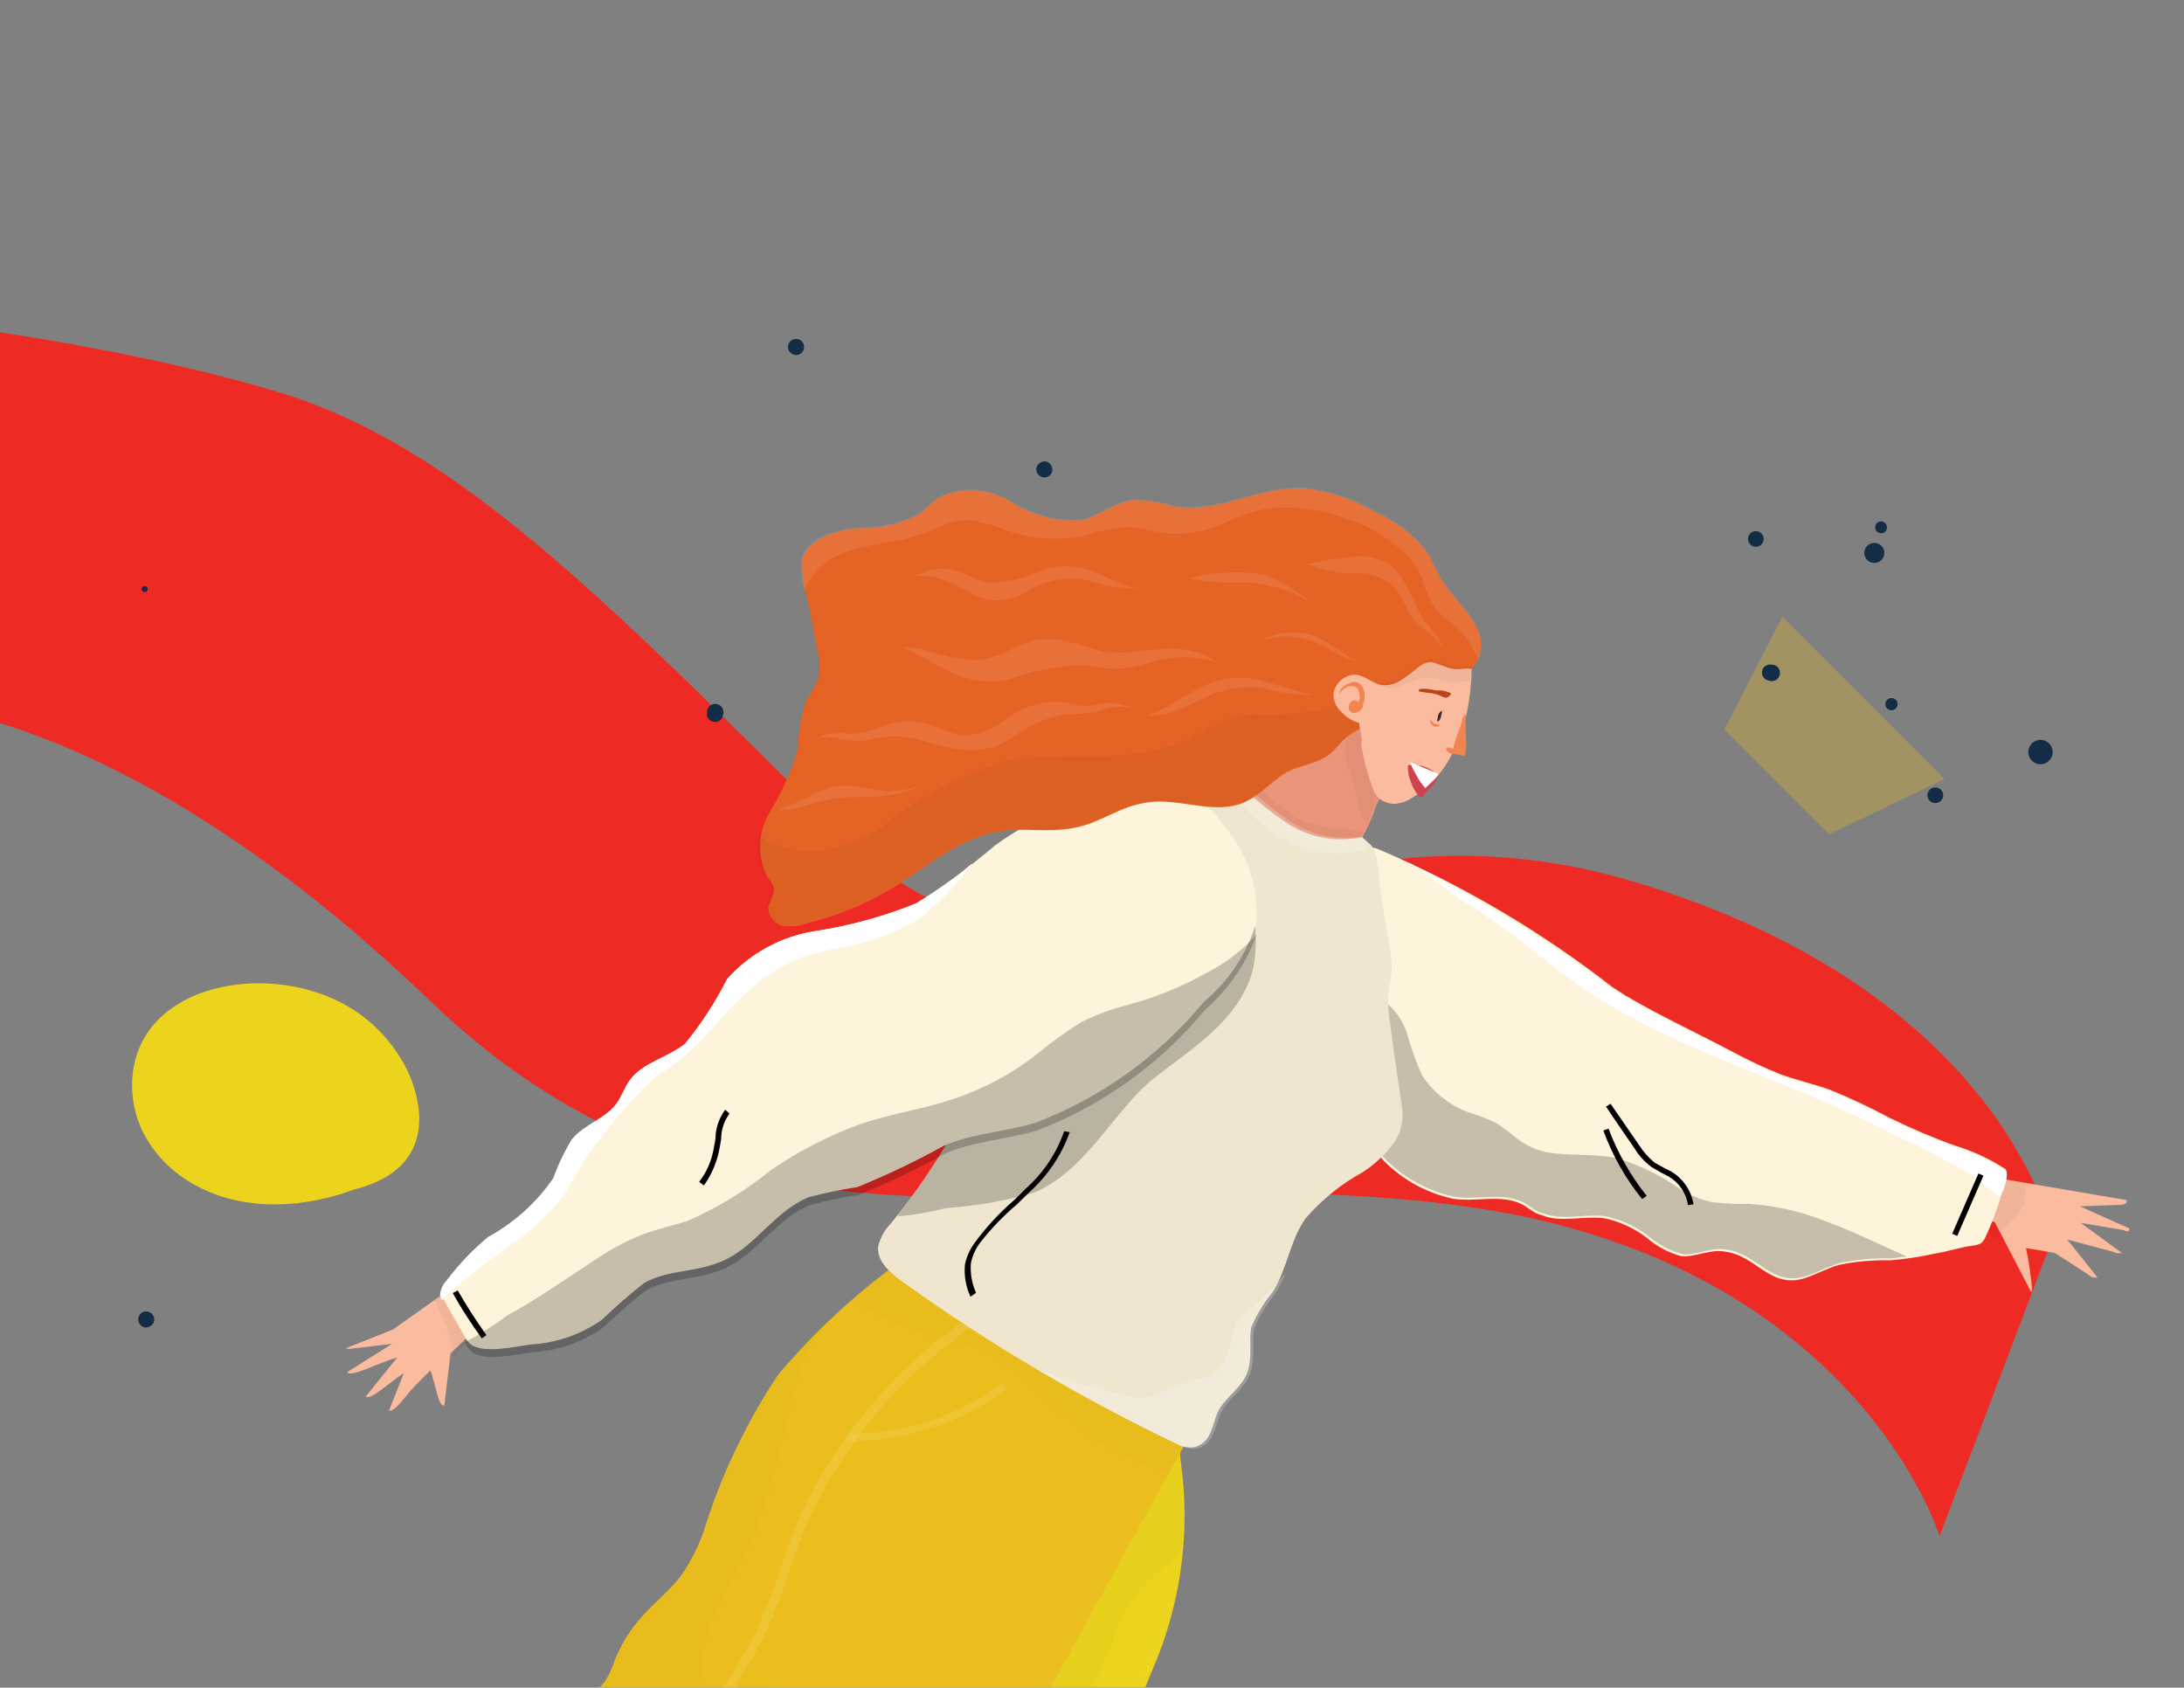 <svg width="928" height="717" viewBox="0 0 928 717" fill="none" xmlns="http://www.w3.org/2000/svg">
<rect x="0" y="0" width="928" height="717" fill="#808080" stroke="none"/>
<path d="M872.446 525.394C872.446 525.394 852.684 422.078 694.439 374.659C536.194 327.239 457.551 454.202 356.022 352.945C254.492 251.687 192.218 188.741 117.741 166.424C43.263 144.106 -45.389 135.252 -45.389 135.252L-45.389 298.776C-45.389 298.776 48.414 296.178 182.322 424.862C316.23 553.546 457.155 489.506 622.703 512.553C788.252 535.6 824.143 652.611 824.143 652.611L872.446 525.394Z" fill="#EE2A25"/>
<mask id="mask0_1094_4970" style="mask-type:alpha" maskUnits="userSpaceOnUse" x="16" y="0" width="912" height="717">
<rect x="16" width="912" height="717" fill="#C4C4C4"/>
</mask>
<g mask="url(#mask0_1094_4970)">
<path d="M826.259 330.973L777.172 354.457L732.698 309.984L757.286 262L826.259 330.973Z" fill="#ECBE1D" fill-opacity="0.3"/>
<path d="M71.538 429.417C66.825 433.083 62.796 437.67 60.182 443.07C57.7 448.206 56.324 453.805 56.143 459.505C55.962 465.252 56.862 470.982 58.796 476.396C60.823 482.067 64.069 487.204 68.027 491.718C71.952 496.133 76.568 499.881 81.694 502.818C87.073 505.915 92.872 508.217 98.912 509.651C104.973 511.081 111.186 511.762 117.413 511.679C119.999 511.656 122.574 511.514 125.134 511.261C125.63 511.374 126.148 511.342 126.627 511.17C126.716 511.132 126.815 511.107 126.907 511.075C130.061 510.708 133.197 510.19 136.315 509.521C140.949 508.522 145.504 507.189 149.946 505.532C155.02 504.246 159.972 502.509 164.47 499.757C167.128 498.161 169.531 496.175 171.599 493.865C173.798 491.329 175.492 488.395 176.589 485.222C178.663 479.402 178.449 473.012 177.24 467.034C175.957 460.938 173.634 455.108 170.374 449.8C166.952 444.178 162.699 439.105 157.759 434.754C153.093 430.64 147.852 427.229 142.201 424.626C136.384 421.995 130.258 420.103 123.969 418.996C118.072 417.942 112.075 417.558 106.092 417.853C99.74 418.141 93.454 419.27 87.398 421.211C81.677 423.01 76.311 425.786 71.538 429.417Z" fill="#ECD41D"/>
<path d="M796.814 223.695C796.707 224.325 796.854 224.972 797.224 225.494C797.594 226.015 798.155 226.368 798.785 226.476C799.108 226.557 799.444 226.57 799.772 226.514C800.1 226.459 800.414 226.336 800.692 226.154C800.971 225.972 801.208 225.734 801.39 225.455C801.572 225.177 801.694 224.863 801.749 224.535C801.864 223.857 801.706 223.16 801.307 222.598C800.909 222.037 800.304 221.656 799.626 221.541C799.298 221.484 798.962 221.496 798.639 221.575C798.316 221.655 798.012 221.8 797.748 222.002C797.484 222.205 797.265 222.46 797.104 222.751C796.943 223.042 796.844 223.364 796.814 223.695Z" fill="#142D46"/>
<path d="M60.195 250.05C60.137 250.389 60.217 250.738 60.416 251.019C60.615 251.299 60.917 251.49 61.257 251.547C61.596 251.605 61.944 251.526 62.225 251.327C62.506 251.128 62.696 250.825 62.754 250.486C62.812 250.146 62.732 249.798 62.533 249.518C62.334 249.237 62.032 249.046 61.692 248.989C61.353 248.931 61.004 249.01 60.724 249.209C60.443 249.409 60.253 249.711 60.195 250.05Z" fill="#142D46"/>
<path d="M565.18 223.375C562.354 222.893 560.453 220.212 560.934 217.386C561.415 214.559 564.096 212.658 566.923 213.139C569.749 213.621 571.65 216.302 571.169 219.128C570.688 221.955 568.006 223.856 565.18 223.375Z" fill="#142D46"/>
<path d="M866.144 324.643C863.317 324.162 861.416 321.481 861.898 318.655C862.379 315.828 865.06 313.927 867.886 314.408C870.713 314.889 872.614 317.571 872.133 320.397C871.651 323.223 868.97 325.124 866.144 324.643Z" fill="#142D46"/>
<path d="M819.03 337.309C818.92 337.96 819.004 338.629 819.274 339.231C819.543 339.834 819.985 340.343 820.544 340.694C821.102 341.046 821.753 341.223 822.413 341.205C823.072 341.187 823.712 340.973 824.25 340.592C824.789 340.21 825.202 339.677 825.437 339.06C825.673 338.444 825.72 337.771 825.574 337.128C825.427 336.484 825.093 335.899 824.613 335.445C824.134 334.991 823.531 334.69 822.88 334.579C822.448 334.506 822.006 334.518 821.579 334.615C821.151 334.713 820.747 334.893 820.39 335.147C820.032 335.4 819.728 335.722 819.495 336.093C819.262 336.464 819.104 336.877 819.03 337.309Z" fill="#142D46"/>
<path d="M803.277 301.713C801.864 301.473 800.913 300.132 801.154 298.719C801.395 297.306 802.735 296.355 804.148 296.596C805.561 296.836 806.512 298.177 806.271 299.59C806.031 301.003 804.69 301.954 803.277 301.713Z" fill="#142D46"/>
<path d="M792.179 234.378C792.074 235.207 792.216 236.048 792.586 236.797C792.955 237.546 793.537 238.17 794.258 238.592C794.979 239.013 795.808 239.214 796.642 239.168C797.476 239.123 798.278 238.833 798.949 238.336C799.62 237.838 800.131 237.154 800.416 236.37C800.702 235.585 800.751 234.733 800.557 233.921C800.363 233.108 799.935 232.371 799.326 231.799C798.716 231.228 797.953 230.848 797.129 230.707C796.562 230.61 795.98 230.629 795.42 230.763C794.86 230.896 794.332 231.142 793.87 231.485C793.407 231.828 793.019 232.261 792.728 232.759C792.438 233.256 792.251 233.807 792.179 234.378Z" fill="#142D46"/>
<path d="M748.752 285.097C748.651 285.54 748.642 285.999 748.724 286.446C748.807 286.892 748.98 287.318 749.232 287.695C749.485 288.073 749.812 288.395 750.193 288.641C750.575 288.888 751.003 289.054 751.451 289.13C751.94 289.336 752.469 289.429 753 289.401C753.53 289.374 754.047 289.227 754.512 288.971C754.978 288.716 755.379 288.359 755.687 287.927C755.995 287.494 756.202 286.998 756.291 286.475C756.38 285.951 756.349 285.415 756.201 284.905C756.054 284.395 755.793 283.925 755.439 283.53C755.084 283.135 754.645 282.825 754.153 282.624C753.662 282.422 753.132 282.335 752.602 282.367C751.73 282.219 750.834 282.423 750.112 282.935C749.39 283.447 748.9 284.224 748.752 285.097Z" fill="#142D46"/>
<path d="M742.784 228.413C742.635 229.285 742.84 230.181 743.352 230.903C743.863 231.625 744.641 232.114 745.513 232.262C746.386 232.411 747.282 232.207 748.004 231.695C748.726 231.183 749.215 230.405 749.364 229.533C749.512 228.66 749.308 227.764 748.796 227.042C748.284 226.32 747.506 225.831 746.634 225.683C745.761 225.534 744.866 225.738 744.144 226.25C743.422 226.762 742.932 227.54 742.784 228.413Z" fill="#142D46"/>
<path d="M300.391 302.794C300.242 303.667 300.447 304.563 300.959 305.285C301.471 306.007 302.248 306.496 303.12 306.644C303.563 306.745 304.022 306.755 304.469 306.672C304.916 306.59 305.341 306.417 305.719 306.164C306.096 305.912 306.418 305.584 306.665 305.203C306.912 304.822 307.078 304.394 307.153 303.946C307.359 303.457 307.452 302.927 307.425 302.397C307.398 301.867 307.251 301.35 306.995 300.885C306.74 300.419 306.383 300.017 305.95 299.709C305.518 299.401 305.021 299.195 304.498 299.106C303.975 299.017 303.438 299.047 302.928 299.195C302.418 299.342 301.948 299.603 301.553 299.958C301.158 300.313 300.849 300.752 300.648 301.243C300.446 301.734 300.358 302.265 300.391 302.794Z" fill="#142D46"/>
<path d="M58.778 559.932C58.625 560.822 58.82 561.736 59.322 562.487C59.825 563.237 60.596 563.766 61.477 563.965C62.391 564.075 63.313 563.841 64.064 563.308C64.816 562.775 65.342 561.982 65.54 561.083C65.645 560.186 65.401 559.283 64.859 558.561C64.317 557.839 63.518 557.353 62.628 557.202C62.196 557.129 61.754 557.141 61.326 557.238C60.899 557.336 60.495 557.516 60.138 557.77C59.78 558.023 59.476 558.345 59.243 558.716C59.01 559.087 58.852 559.5 58.778 559.932Z" fill="#142D46"/>
<path d="M334.823 146.922C334.719 147.818 334.962 148.721 335.504 149.443C336.046 150.166 336.845 150.652 337.736 150.802C338.608 150.951 339.503 150.747 340.225 150.235C340.947 149.723 341.437 148.945 341.585 148.073C341.686 147.63 341.696 147.171 341.613 146.724C341.531 146.278 341.358 145.852 341.105 145.475C340.853 145.097 340.525 144.775 340.144 144.528C339.762 144.282 339.335 144.116 338.887 144.04C337.966 143.883 337.02 144.099 336.258 144.639C335.496 145.179 334.98 146.001 334.823 146.922Z" fill="#142D46"/>
<path d="M440.32 198.924C440.216 199.821 440.46 200.723 441.002 201.446C441.544 202.168 442.342 202.654 443.233 202.805C444.105 202.953 445.001 202.749 445.723 202.237C446.445 201.725 446.934 200.947 447.083 200.075C447.235 199.185 447.041 198.27 446.538 197.52C446.036 196.769 445.265 196.24 444.384 196.042C443.47 195.932 442.548 196.166 441.796 196.699C441.045 197.231 440.519 198.024 440.32 198.924Z" fill="#142D46"/>
<path d="M571.862 366.314C569.156 368.504 565.759 369.659 562.279 369.572C555.671 369.867 549.083 368.654 543.014 366.024C536.945 363.394 531.554 359.416 527.251 354.393C523.95 350.812 521.588 346.468 520.376 341.751C518.945 334.166 520.281 326.32 524.141 319.636C528.574 310.771 535.721 303.554 544.541 299.035C553.362 294.515 563.394 292.929 573.178 294.509C591.455 297.621 595.549 312.235 590.952 328.19C589.35 332.976 587.304 337.602 584.839 342.006C582.019 350.827 577.622 359.063 571.862 366.314Z" fill="#EA957A"/>
<g style="mix-blend-mode:overlay" opacity="0.2">
<g style="mix-blend-mode:overlay" opacity="0.2">
<path d="M578.431 346.557C577.057 342.706 576.16 338.7 575.76 334.63C573.599 329.478 572.181 324.044 571.549 318.492C571.818 311.391 576.15 301.409 572.639 294.417C590.916 297.529 594.613 312.263 590.047 328.036C588.445 332.822 586.398 337.448 583.934 341.852C583.498 344.411 581.904 347.148 580.857 349.979L578.431 346.557Z" fill="black"/>
</g>
<g style="mix-blend-mode:overlay" opacity="0.2">
<path d="M520.753 341.815C519.403 335.616 519.979 329.153 522.403 323.29C527.508 327.544 532.369 332.133 537.26 336.539C542.168 341.535 547.78 345.785 553.919 349.154C559.857 350.952 565.998 351.997 572.196 352.266C574.477 352.47 576.739 352.855 578.959 353.417C577.55 357.719 575.144 361.627 571.939 364.823C569.234 367.013 565.837 368.168 562.357 368.081C555.749 368.376 549.161 367.163 543.091 364.533C537.022 361.903 531.632 357.925 527.329 352.902C524.346 349.737 522.1 345.951 520.753 341.815Z" fill="black"/>
</g>
</g>
<path d="M502.783 630.637C504.767 655.221 501.201 679.937 492.35 702.959C489.675 709.838 486.451 716.623 484.109 723.747C472.951 759.461 481.898 798.597 466.353 833.564C461.223 846 458.938 859.425 459.663 872.859C460.26 878.834 460.494 884.84 460.362 890.844C459.367 896.693 457.655 906.745 452.615 909.836C444.673 911.387 436.495 911.275 428.598 909.509C412.975 909.241 397.889 903.76 385.738 893.937C382.727 890.578 379.319 887.598 375.589 885.062C372.91 883.85 370.085 882.99 367.185 882.503C357.781 881.939 348.465 880.353 339.404 877.773C328.705 872.855 319.775 864.77 313.822 854.611C304.757 840.771 299.561 824.756 298.774 808.23C298.626 794.214 300.997 780.285 305.776 767.107C314.888 742.172 326.223 718.107 339.645 695.203C359.21 657.495 386.321 624.214 419.294 597.428C429.771 588.982 442.109 583.153 455.288 580.424C463.258 579.713 471.289 580.648 478.883 583.17C486.477 585.693 493.471 589.748 499.432 595.086C500.441 595.68 501.269 596.536 501.831 597.563C503.616 601.441 501.306 608.382 501.138 612.679C500.971 616.976 502.316 624.539 502.783 630.637Z" fill="#ECD41D"/>
<g style="mix-blend-mode:overlay" opacity="0.13">
<g style="mix-blend-mode:overlay" opacity="0.13">
<path d="M441.468 883.677C443.611 875.721 444.382 867.457 443.747 859.241C443.206 849.613 445.621 840.049 450.67 831.833C453.213 828.209 455.439 824.372 457.324 820.366C458.482 816.313 459.191 812.145 459.44 807.938C461.121 798.068 460.973 787.888 462.836 778.049C464.699 768.211 468.145 759.018 470.525 749.456C472.7 739.791 475.513 730.28 478.945 720.987C482.422 711.611 487.723 703.675 491.538 693.417C495.354 683.158 497.353 678.045 500.336 670.466C498.609 681.538 495.689 692.391 491.627 702.835C488.952 709.714 485.728 716.5 483.386 723.624C472.228 759.337 481.175 798.473 465.63 833.44C460.5 845.876 458.215 859.302 458.94 872.735C459.537 878.71 459.771 884.717 459.639 890.721C458.644 896.569 456.932 906.621 451.892 909.713C443.95 911.263 435.773 911.152 427.876 909.385L421.661 908.327C430.256 901.933 437.074 893.448 441.468 883.677Z" fill="white"/>
</g>
</g>
<g style="mix-blend-mode:overlay" opacity="0.14">
<g style="mix-blend-mode:overlay" opacity="0.14">
<path d="M298.333 807.59C298.185 793.574 300.556 779.645 305.335 766.467C314.447 741.532 325.782 717.467 339.204 694.562C358.769 656.855 385.88 623.574 418.853 596.788C429.33 588.342 441.669 582.513 454.847 579.784C462.817 579.073 470.848 580.008 478.442 582.53C486.036 585.053 493.03 589.109 498.991 594.446C500 595.04 500.829 595.896 501.39 596.923C503.175 600.801 500.865 607.742 500.698 612.039C500.53 616.336 501.599 624.417 501.972 631.062C502.798 640.32 502.786 649.634 501.936 658.89C499.27 661.578 496.452 664.113 493.497 666.48C486.995 671.655 481.612 678.096 477.674 685.414C473.345 694.268 470.907 703.068 466.088 712.592C461.27 722.115 453.251 731.657 447.456 741.391C442.04 750.122 437.281 759.244 433.218 768.681C430.381 778.445 426.99 788.04 423.06 797.418C420.513 802.438 416.931 806.906 414.232 811.713C411.533 816.519 409.752 820.353 407.512 824.673C403.039 834.755 397.135 844.138 389.981 852.531C382.368 859.767 375.675 867.913 370.054 876.784C368.735 879.005 367.6 881.257 366.433 883.691C357.029 883.127 347.713 881.541 338.652 878.961C327.953 874.043 319.023 865.958 313.069 855.799C303.798 841.399 298.698 824.712 298.333 807.59Z" fill="black"/>
</g>
</g>
<path d="M844.953 499.882L867.068 503.648L903.622 509.871C903.673 510.088 903.679 510.313 903.642 510.533C903.605 510.752 903.524 510.962 903.404 511.15C902.705 511.633 901.873 511.886 901.024 511.874L883.801 512.514L904.768 521.914C904.85 522.29 904.783 522.683 904.581 523.011C904.21 523.103 903.823 523.117 903.446 523.053C903.068 522.989 902.708 522.847 902.388 522.637L884.111 519.526L901.835 532.511L900.922 532.355C900.426 532.478 899.911 532.497 899.407 532.411C898.904 532.326 898.424 532.137 897.997 531.857L878.387 526.638L891.254 542.745C890.758 542.868 890.243 542.887 889.74 542.802C889.237 542.716 888.756 542.527 888.329 542.248C886.84 541.054 880.879 537.406 873.094 532.319L860.849 530.234C862.043 535.84 862.898 541.512 863.41 547.22C863.472 547.846 863.364 548.477 863.099 549.048L847.659 519.338L830.222 511.291L844.953 499.882Z" fill="#FABB9E"/>
<path d="M188.414 549.654L167.025 564.82L146.85 572.857L148.313 573.106L166.546 570.944L147.577 582.948C149.031 585.452 160.667 578.971 168.751 576.774L155.405 593.308C157.532 595.175 166.126 586.67 171.562 583.458C169.532 588.755 167.319 594.02 165.289 599.316C168.214 599.814 172.935 591.967 176.972 588.141L182.875 582.187C184.838 587.223 186.355 598.201 188.797 597.112L191.434 574.994C195.012 571.653 198.621 568.13 202.047 564.576L188.414 549.654Z" fill="#FABB9E"/>
<g style="mix-blend-mode:overlay" opacity="0.2">
<g style="mix-blend-mode:overlay" opacity="0.2">
<path d="M860.562 508.746C859.904 512.843 857.658 516.515 854.309 518.965C851.657 521.422 849.295 524.175 847.27 527.17L844.727 522.223L827.29 514.177L844.227 499.758L861.041 502.621C860.561 504.625 860.4 506.692 860.562 508.746Z" fill="black"/>
</g>
<g style="mix-blend-mode:overlay" opacity="0.2">
<path d="M191.867 571.306C190.455 564.649 187.988 558.26 184.557 552.383L188.407 549.653L202.888 566.223L192.948 576.003C192.435 574.476 192.073 572.903 191.867 571.306Z" fill="black"/>
</g>
</g>
<path d="M508.867 603.835L427.276 751.68C423.134 759.438 419.024 767.013 414.699 774.74C407.018 787.616 400.835 801.328 396.269 815.609C395.242 821.641 394.215 827.672 391.512 833.606C387.247 846.75 379.394 858.44 368.84 867.359C357.986 876.983 343.213 883.119 335.882 896.352C334.042 899.424 332.658 903.138 329.423 904.467C319.75 894.984 308.875 886.81 297.077 880.154C288.57 877.518 280.415 873.856 272.793 869.249C260.936 860.46 256.9 846.609 250.084 834.728C240.752 823.283 228.411 814.668 214.449 809.855C204.71 804.952 195.282 799.453 186.221 793.389C184.512 792.533 183.158 791.104 182.395 789.352C179.257 780.167 193.396 781.07 198.032 780.354C203.16 779.802 207.966 777.58 211.709 774.032C212.81 772.644 213.813 771.181 214.711 769.653C219.277 762.72 227.124 758.602 231.262 751.972C238.219 740.932 238.562 730.083 249.26 721.372C252.191 719.469 254.811 717.123 257.026 714.42C258.75 711.629 260.141 708.647 261.172 705.534C263.771 698.836 267.562 692.663 272.361 687.316C277.992 680.752 285.081 675.565 290.043 668.511C293.65 663.112 296.597 657.3 298.82 651.199C306.165 627.326 316.932 604.643 330.784 583.859C345.955 565.985 363.201 549.982 382.156 536.186C383.125 535.455 384.238 534.939 385.422 534.673C386.486 534.591 387.553 534.773 388.53 535.202C409.229 545.5 429.393 556.842 448.943 569.184C469.078 581.263 488.638 592.304 508.867 603.835Z" fill="#ECBE1D"/>
<g style="mix-blend-mode:overlay" opacity="0.13">
<g style="mix-blend-mode:overlay" opacity="0.13">
<path d="M310.125 884.069C320.851 876.304 328.388 865.175 339.113 857.409C349.838 849.644 361.609 847.887 370.631 839.079C376.72 832.032 380.942 823.568 382.909 814.464C386.581 803.057 390.873 791.859 395.766 780.921C398.067 774.558 400.998 768.442 404.517 762.664C407.941 757.619 411.769 752.862 415.965 748.439C423.715 739.987 430.684 730.85 436.787 721.141C443.071 710.739 448.29 699.968 453.844 689.441C459.083 678.71 465.057 668.353 471.722 658.445C475.478 653.317 479.367 648.149 483.388 642.941C485.531 640.297 487.705 637.47 490.03 634.857C491.575 632.861 493.22 630.944 494.958 629.113L427.81 751.772C423.669 759.53 419.558 767.105 415.234 774.832C407.553 787.708 401.369 801.42 396.804 815.701C395.777 821.733 394.749 827.764 392.047 833.698C387.781 846.842 379.929 858.532 369.374 867.451C358.52 877.075 343.747 883.211 336.416 896.444C334.577 899.516 333.193 903.23 329.957 904.559C322.359 898.376 315.647 891.403 307.924 885.951C308.717 885.396 309.454 884.766 310.125 884.069Z" fill="white"/>
</g>
</g>
<g style="mix-blend-mode:overlay" opacity="0.11">
<g style="mix-blend-mode:overlay" opacity="0.11">
<path d="M470.449 615.164C449.279 602.533 434.671 578.982 410.74 571.523C399.478 569.176 388.475 565.728 377.888 561.228C372.408 557.954 366.512 555.432 360.358 553.73C367.817 547.477 375.397 541.621 382.276 535.458C383.245 534.727 384.358 534.211 385.542 533.945C386.605 533.863 387.673 534.045 388.649 534.474C409.349 544.772 429.512 556.114 449.063 568.456C468.587 580.807 488.054 592.396 508.376 603.379L496.075 625.921C487.263 623.015 478.694 619.418 470.449 615.164Z" fill="black"/>
</g>
</g>
<g style="mix-blend-mode:overlay" opacity="0.11">
<g style="mix-blend-mode:overlay" opacity="0.11">
<path d="M183.034 788.9C179.896 779.715 194.035 780.618 198.671 779.902C203.799 779.35 208.604 777.128 212.348 773.58C213.449 772.192 214.452 770.729 215.35 769.201C219.916 762.268 227.763 758.15 231.901 751.52C238.858 740.48 239.201 729.631 249.899 720.92C252.83 719.017 255.45 716.671 257.665 713.968C259.388 711.177 260.78 708.195 261.81 705.082C264.41 698.384 268.201 692.212 272.999 686.864C278.631 680.3 285.72 675.113 290.682 668.059C294.289 662.66 297.236 656.848 299.459 650.747C306.804 626.874 317.571 604.191 331.423 583.407C336.763 576.667 342.559 570.302 348.771 564.357C348.585 565.454 347.515 566.212 346.994 567.064C344.353 571.184 342.268 575.635 340.791 580.301C336.879 592.235 334.215 604.57 331.278 616.294C328.812 627.419 325.628 638.373 321.746 649.087C317.41 660.197 310.67 669.957 305.817 680.791C301.142 690.428 298.461 700.911 297.936 711.609C296.972 717.275 298.049 723.1 297.45 728.828C296.809 735.135 294.745 741.214 291.414 746.607C281.357 763.701 264.305 776.596 259.416 797.579C257.113 811.104 256.393 825.274 252.477 838.336L250.478 834.61C241.145 823.165 228.804 814.551 214.843 809.737C205.104 804.834 195.677 799.335 186.615 793.271C184.939 792.287 183.669 790.737 183.034 788.9Z" fill="black"/>
</g>
</g>
<g style="mix-blend-mode:overlay" opacity="0.31">
<g style="mix-blend-mode:overlay" opacity="0.31">
<path d="M255.714 793.939C265.034 778.482 275.584 763.801 287.261 750.037C301.927 733.077 314.563 714.463 324.913 694.574C328.905 685.716 332.397 676.641 335.371 667.392C337.926 660.116 340.512 652.658 343.616 645.475C360.056 610.572 385.943 580.972 418.345 560.028L416.07 556.82C382.997 578.189 356.602 608.431 339.902 644.091C336.982 651.305 334.213 658.732 331.841 666.039C329.468 673.345 325.439 683.755 321.413 693.037C311.17 712.604 298.712 730.929 284.282 747.649C272.422 761.548 261.717 776.393 252.276 792.037L255.714 793.939Z" fill="white"/>
</g>
<g style="mix-blend-mode:overlay" opacity="0.31">
<path d="M414.788 598.541C419.292 596.096 423.602 593.309 427.679 590.204L425.86 587.638C406.887 601.796 383.804 609.359 360.132 609.171L359.603 612.278C378.866 612.458 397.858 607.731 414.788 598.541Z" fill="white"/>
</g>
</g>
<path d="M690.845 423.056C705.202 431.518 720.721 438.674 735.385 446.436C742.269 450.174 749.36 453.517 756.625 456.447C763.535 458.94 770.784 460.55 777.694 463.043C786.247 466.544 794.616 470.48 802.768 474.835C811.885 479.343 821.254 483.324 830.828 486.758C838.278 489.028 845.376 492.325 851.916 496.555C854.592 498.515 850.018 507.704 849.582 510.262C847.931 515.569 845.917 520.756 843.554 525.786C843.156 526.68 842.571 527.478 841.839 528.127C840.917 528.65 839.9 528.988 838.848 529.122C833.085 529.834 828.081 531.615 822.469 532.54C816.11 533.96 809.66 534.936 803.165 535.459C795.86 535.295 788.559 535.944 781.397 537.395C776.454 538.81 772.087 541.264 767.296 542.893C751.947 547.991 746.391 533.128 732.528 531.708C726.496 530.681 720.449 534.165 714.507 533.718C709.096 532.271 704.082 529.617 699.843 525.955C694.687 522.015 688.755 519.21 682.438 517.726C673.482 516.201 663.29 519.732 655.225 516.29C651.935 515.73 649.232 512.825 646.098 511.351C636.999 507.357 627.385 510.798 617.485 509.301C606.398 506.946 596.232 501.426 588.219 493.41C581.868 486.724 576.82 478.913 573.334 470.377C564.107 452.025 558.938 431.903 558.178 411.377C558.105 397.447 565.024 353.49 585.603 360.755C621.223 375.925 654.719 395.662 685.249 419.47L690.845 423.056Z" fill="#FEF4DB"/>
<g style="mix-blend-mode:overlay">
<g style="mix-blend-mode:overlay">
<path d="M849.677 508.588C846.06 505.527 842.444 502.467 838.582 499.741C827.429 493.083 815.888 487.099 804.02 481.82C762.645 459.731 715.748 447.985 676.823 422.552C666.118 415.839 656.606 407.638 646.605 400.105C641.62 396.247 636.421 392.541 631.039 388.803C625.657 385.066 622.189 383.347 617.841 380.162C613.494 376.977 605.864 370.977 599.417 366.87L598.137 366.652C628.985 381.708 658.291 399.735 685.639 420.479L690.383 423.544C704.74 432.006 720.259 439.162 734.923 446.924C741.807 450.662 748.898 454.004 756.163 456.935C763.073 459.428 770.321 461.038 777.232 463.531C785.785 467.032 794.154 470.968 802.306 475.322C811.423 479.831 820.792 483.812 830.366 487.246C837.816 489.516 844.914 492.813 851.454 497.042C854.071 498.24 851.761 505.182 849.677 508.588Z" fill="white"/>
</g>
</g>
<g style="mix-blend-mode:overlay" opacity="0.47">
<g style="mix-blend-mode:overlay" opacity="0.47">
<path d="M574.064 470.503C564.837 452.152 559.668 432.03 558.908 411.503C559.011 406.973 559.404 402.455 560.083 397.975C566.019 406.574 573.3 414.163 581.645 420.452C584.997 422.666 588.158 425.154 591.098 427.891C594.062 430.941 596.327 434.6 597.735 438.613C599.429 444.843 601.599 450.934 604.225 456.832C609.429 464.806 617.292 470.676 626.417 473.398C629.747 474.428 632.984 475.734 636.096 477.303C638.696 479.037 641.202 480.908 643.605 482.907C647.424 486.094 651.936 488.344 656.78 489.476C666.832 491.187 676.985 490.095 686.824 491.958C696.951 495.052 706.501 499.792 715.09 505.985C718.953 508.167 723.117 509.763 727.448 510.722C732.584 511.342 737.757 511.594 742.929 511.477C753.994 512.141 764.881 514.566 775.182 518.661C787.054 522.939 798.311 528.617 810.211 533.84L803.685 534.61C796.38 534.445 789.078 535.094 781.916 536.546C776.973 537.961 772.607 540.414 767.816 542.044C752.467 547.141 746.91 532.278 733.047 530.858C727.016 529.832 720.969 533.315 715.027 532.868C709.615 531.421 704.601 528.767 700.363 525.105C695.206 521.165 689.275 518.36 682.957 516.876C674.001 515.352 663.809 518.882 655.744 515.44C652.454 514.88 649.752 511.975 646.617 510.501C637.518 506.507 627.905 509.948 618.004 508.451C606.917 506.096 596.752 500.577 588.739 492.56C582.563 486.148 577.592 478.677 574.064 470.503Z" fill="black"/>
</g>
</g>
<path d="M578.768 355.642L582.354 358.886C586.06 362.525 585.686 373.558 586.553 378.407L590.102 400.639C590.991 404.725 591.416 408.898 591.37 413.079C590.841 416.186 590.28 419.476 589.751 422.583C589.71 426.863 590.053 431.138 590.774 435.357C592.228 446.701 593.865 458.075 595.532 469.267C596.61 474.531 595.677 480.008 592.919 484.619C589.188 489.959 584.451 494.518 578.973 498.043C569.805 503.078 561.608 509.707 554.765 517.617C548.088 527.012 546.948 539.231 540.788 548.902C536.998 553.479 533.909 558.594 531.621 564.079C530.626 569.927 532.22 576.029 530.155 582.636C528.089 589.242 521.004 593.302 517.722 599.326C516.279 602.277 515.688 605.749 514.214 608.884C513.613 610.456 512.611 611.843 511.308 612.908C510.005 613.973 508.447 614.678 506.786 614.954C504.848 615.079 502.908 614.749 501.121 613.989C459.878 594.379 420.472 571.117 383.377 544.482C378.178 540.776 372.617 535.879 373.096 529.755C373.952 525.985 375.843 522.53 378.556 519.776C388.733 507.339 397.796 494.03 405.639 480.004C419.503 454.907 429.23 427.601 442.332 402.562C454.254 376.399 473.09 353.986 496.811 337.739C508.54 330.709 518.705 326.233 529.795 336.208C534.971 341.014 540.509 345.415 546.36 349.372C551.056 352.557 556.35 354.755 561.921 355.833C567.492 356.911 573.223 356.846 578.768 355.642Z" fill="#F0E6CF"/>
<g style="mix-blend-mode:overlay" opacity="0.47">
<g style="mix-blend-mode:overlay" opacity="0.47">
<path d="M468.711 590.042C474.093 592.175 479.755 593.519 485.521 594.032C488.812 593.596 491.99 592.542 494.889 590.926C500.169 588.469 505.665 586.509 511.308 585.07C514.688 584.121 517.635 582.031 519.649 579.156C522.776 574.046 522.706 567.828 525.284 562.625C527.863 557.422 534.244 554.183 538.588 549.656C542.932 545.13 543.729 543.762 546.3 540.814C545.133 543.829 543.695 546.731 542.003 549.486C538.213 554.063 535.124 559.178 532.836 564.663C531.84 570.511 533.434 576.613 531.369 583.22C529.304 589.827 522.219 593.886 518.936 599.91C517.493 602.861 516.903 606.334 515.429 609.468C514.828 611.04 513.826 612.427 512.523 613.492C511.22 614.557 509.661 615.262 508.001 615.538C506.063 615.663 504.122 615.333 502.335 614.573C480.944 604.349 460.073 593.273 439.755 581.163L446.117 583.562L458.172 587.871L460 588.183L468.711 590.042Z" fill="white"/>
</g>
</g>
<g style="mix-blend-mode:overlay" opacity="0.47">
<g style="mix-blend-mode:overlay" opacity="0.47">
<path d="M577.161 361.764C573.212 362.495 569.19 362.757 565.18 362.545C558.333 362.141 551.659 360.234 545.632 356.96C534.663 350.411 525.67 341.017 519.605 329.773C523.982 330.433 528.044 332.44 531.229 335.513C536.405 340.319 541.943 344.72 547.794 348.677C556.629 354.741 567.452 357.189 578.037 355.519L581.622 358.762L582.718 358.949C580.96 360.061 579.098 361.004 577.161 361.764Z" fill="white"/>
</g>
</g>
<g style="mix-blend-mode:overlay" opacity="0.47">
<g style="mix-blend-mode:overlay" opacity="0.47">
<path d="M523.034 367.029C527.713 373.571 530.947 381.033 532.522 388.921C534.097 396.809 533.978 404.942 532.17 412.779C525.846 434.459 505.477 445.848 489.552 458.746C473.627 471.644 461.315 497.57 439.46 506.637C427.263 510.189 414.715 512.404 402.038 513.243C395.663 514.857 389.181 516.016 382.641 516.711L381.362 516.493C390.789 504.376 399.262 491.545 406.703 478.116C420.567 453.019 430.294 425.713 443.396 400.674C453.753 379.062 468.425 359.799 486.508 344.072C494.143 344.058 501.626 346.206 508.09 350.269C514.554 354.332 519.735 360.143 523.034 367.029Z" fill="black"/>
</g>
</g>
<path d="M207.348 525.608C218.442 519.584 227.955 511.022 235.11 500.621C237.182 494.863 239.825 489.328 243.001 484.098C248.235 477.655 257.479 475.279 262.196 468.559C264.187 465.701 265.358 462.139 267.349 459.281C272.833 451.375 283.69 449.463 291.118 443.393C298.045 434.927 304.026 425.729 308.952 415.963C318.804 404.925 332.214 397.691 346.848 395.521C361.319 393.265 375.485 389.367 389.073 383.904C400.851 376.571 412.056 368.357 422.594 359.332C441.032 345.815 462.859 337.682 485.646 335.839C493.668 334.761 501.828 336.15 509.041 339.822C513.844 342.948 517.891 347.107 520.886 351.994C530.231 363.071 534.883 377.359 533.853 391.815C529.918 405.041 522.156 416.807 511.546 425.63C492.622 448.547 468.112 466.202 440.381 476.892C427.291 480.87 413.268 481.491 401.089 486.752C389.17 493.357 376.864 499.237 364.238 504.363C357.345 505.399 350.513 506.81 343.772 508.589C330.282 513.815 321.606 528.323 309.239 534.681C296.873 541.038 284.627 538.953 273.817 545.012C267.515 549.935 261.474 555.184 255.718 560.737C246.836 566.982 236.379 570.61 225.538 571.208C219.012 571.978 204.857 575.586 199.479 570.721C198.475 569.558 197.62 568.276 196.932 566.902L188.39 551.907C187.956 551.126 187.592 550.309 187.301 549.465C187.382 547.414 188.252 545.474 189.728 544.048C194.863 537.237 200.777 531.048 207.348 525.608Z" fill="#FEF4DB"/>
<g style="mix-blend-mode:overlay">
<g style="mix-blend-mode:overlay">
<path d="M390.183 390.675C378.965 397.143 366.622 401.423 353.808 403.288C343.591 405.148 333.878 409.133 325.299 414.984C317.103 421.479 309.564 428.762 302.79 436.729C299.273 440.74 295.546 444.563 291.626 448.181C287.406 451.976 282.429 454.702 277.906 458.069C270.333 465.208 263.354 472.951 257.038 481.222C250.734 488.805 245.345 497.103 240.98 505.945C234.345 515.047 226.132 522.885 216.73 529.086C208.295 535.549 199.588 541.401 191.822 548.354L187.754 552.363C187.375 551.744 187.109 551.061 186.969 550.349C187.05 548.298 187.919 546.358 189.395 544.932C194.582 537.791 200.612 531.304 207.354 525.61C218.448 519.585 227.961 511.023 235.117 500.622C237.188 494.864 239.832 489.329 243.007 484.099C248.242 477.656 257.485 475.28 262.203 468.56C264.194 465.702 265.364 462.14 267.356 459.282C272.839 451.377 283.696 449.464 291.124 443.394C298.051 434.928 304.032 425.73 308.959 415.964C318.81 404.926 332.22 397.692 346.855 395.522C361.325 393.266 375.491 389.368 389.079 383.905C397.769 379.055 405.886 373.246 413.279 366.585C406.777 375.682 398.999 383.796 390.183 390.675Z" fill="white"/>
</g>
</g>
<g style="mix-blend-mode:overlay" opacity="0.47">
<g style="mix-blend-mode:overlay" opacity="0.47">
<path d="M215.415 558.953C228.668 551.806 241.104 542.828 253.781 534.642C259.864 530.536 266.376 527.104 273.202 524.408C279.428 522.083 285.864 520.734 292.028 518.774C304.927 513.126 317 505.755 327.917 496.863C339.759 488.812 352.56 482.273 366.024 477.397C379.175 473.054 392.868 471.06 405.44 466.806C418.263 462.502 430.246 456.017 440.863 447.636C446.834 442.706 453.133 438.186 459.716 434.108C466.125 430.978 472.846 428.529 479.766 426.802C491.113 423.726 502.041 419.27 512.304 413.535C520.473 409.456 527.802 403.877 533.91 397.091C529.515 409.403 522.011 420.37 512.128 428.926C493.204 451.844 468.695 469.499 440.963 480.188C427.873 484.166 413.851 484.788 401.671 490.049C389.752 496.653 377.446 502.534 364.821 507.659C357.927 508.695 351.095 510.106 344.354 511.885C330.864 517.111 322.188 531.62 309.822 537.977C297.455 544.335 285.21 542.25 274.399 548.308C268.097 553.232 262.056 558.481 256.301 564.033C247.418 570.279 236.962 573.906 226.12 574.504C219.594 575.274 205.439 578.882 200.061 574.017C199.057 572.855 198.202 571.572 197.515 570.199C203.791 566.967 209.78 563.205 215.415 558.953Z" fill="black"/>
</g>
</g>
<path d="M364.706 224.413C373.519 224.737 382.267 222.795 390.115 218.772C393.719 216.376 396.383 212.881 400.109 210.882C404.927 208.892 410.154 208.093 415.346 208.551C420.539 209.01 425.544 210.713 429.939 213.516C438.784 219.168 449.223 221.803 459.691 221.026C467.531 219.164 474.228 212.969 482.398 212.479C487.919 212.671 493.39 213.602 498.664 215.249C516.941 218.36 534.689 206.901 553.219 207.423C564.36 208.558 575.115 212.122 584.729 217.865C592.947 221.356 600.159 226.851 605.704 233.849C608.585 237.913 610.214 242.703 612.882 246.919C619.096 256.816 631.045 265.057 629.085 276.571C627.591 285.344 618.83 289.306 612.048 293.793C602.888 299.378 593.154 303.963 583.014 307.469C578.981 308.831 575.203 310.857 571.838 313.465C569.392 315.681 567.646 318.205 565.231 320.239C559.759 324.761 552.017 324.948 545.938 328.614C539.86 332.281 534.594 338.907 526.996 341.563C514.637 345.665 501.249 339.248 488.381 340.819C475.513 342.389 468.082 349.587 456.431 351.741C444.781 353.895 435.767 351.608 425.551 353.066C405.12 355.981 389.7 372.539 371.625 381.498C362.743 386.036 353.375 389.551 343.7 391.977C340.225 393.349 336.456 393.808 332.753 393.31C330.894 392.917 329.237 391.872 328.079 390.365C326.922 388.858 326.342 386.987 326.442 385.089C327.411 383.036 328.213 380.909 328.842 378.727C329.246 376.351 327.15 374.302 325.817 372.194C323.73 367.841 322.773 363.033 323.035 358.213C323.297 353.393 324.769 348.716 327.315 344.615C332.372 336.377 336.289 327.491 338.958 318.2C339.201 311.252 340.373 304.367 342.444 297.73C344.403 294.847 346.116 291.805 347.565 288.634C348.596 284.728 348.516 280.61 347.333 276.747C346.108 269.58 344.669 262.564 343.262 255.366C341.535 249.948 340.721 244.28 340.852 238.594C342.135 228.845 356.504 225.086 364.706 224.413Z" fill="#E56325"/>
<g style="mix-blend-mode:overlay" opacity="0.3">
<g style="mix-blend-mode:overlay" opacity="0.3">
<path d="M400.891 241.671C407.841 241.726 413.798 246.501 420.591 247.47C428.646 247.435 436.579 245.5 443.745 241.821C452.622 239.484 462.059 240.686 470.067 245.174C473.435 246.823 476.889 248.29 480.415 249.568L484.619 250.284C487.178 250.72 486.995 250.688 484.619 250.284C476.541 250.131 468.532 248.767 460.859 246.239C453.23 244.935 445.383 246.25 438.596 249.971C435.253 252.563 431.287 254.23 427.095 254.804C422.904 255.378 418.636 254.839 414.719 253.24C409.311 249.758 403.442 247.05 397.283 245.194C394.394 244.614 391.432 244.49 388.506 244.828C392.245 242.607 396.545 241.511 400.891 241.671Z" fill="white"/>
</g>
</g>
<g style="mix-blend-mode:overlay" opacity="0.3">
<g style="mix-blend-mode:overlay" opacity="0.3">
<path d="M557.034 255.653C549.398 251.346 540.967 248.632 532.252 247.673C526.248 247.591 520.182 247.875 513.54 247.12C510.759 246.927 508.003 246.458 505.315 245.72C515.938 242.837 527.07 242.355 537.903 244.309C544.693 247.346 551.112 251.152 557.034 255.653Z" fill="white"/>
</g>
</g>
<g style="mix-blend-mode:overlay" opacity="0.3">
<g style="mix-blend-mode:overlay" opacity="0.3">
<path d="M554.987 295.362C548.794 295.046 542.659 294.002 536.71 292.25C527.615 291.254 518.429 292.96 510.298 297.157C506.203 299.245 501.994 301.103 497.691 302.721C493.693 304.109 489.458 303.576 485.705 304.63C497.757 301.228 506.752 291.475 519.654 288.594C532.557 285.713 544.328 292.795 557.671 295.067L554.987 295.362Z" fill="white"/>
</g>
</g>
<g style="mix-blend-mode:overlay" opacity="0.3">
<g style="mix-blend-mode:overlay" opacity="0.3">
<path d="M380.869 337.182L378.521 337.723C370.012 339.095 361.328 338.181 352.82 339.553C348.954 340.396 345.136 341.441 341.379 342.683L335.889 344.005C334.057 343.96 332.225 344.025 330.401 344.199C336.905 341.751 343.239 338.87 349.359 335.579C353.842 333.988 358.631 333.452 363.355 334.012C367.924 334.79 372.31 335.537 376.879 336.315C381.41 336.151 385.901 335.398 390.237 334.075C387.374 335.772 384.179 336.831 380.869 337.182Z" fill="white"/>
</g>
</g>
<g style="mix-blend-mode:overlay" opacity="0.3">
<g style="mix-blend-mode:overlay" opacity="0.3">
<path d="M404.453 317.88C399.609 317.03 394.857 315.717 390.263 313.96C382.699 312.379 374.869 312.592 367.402 314.581C363.918 315.013 360.384 314.794 356.98 313.935C353.612 312.934 350.028 312.911 346.648 313.869C349.897 312.241 353.451 311.309 357.081 311.131L361.285 311.847C366.692 311.365 371.992 310.047 376.995 307.939C383.116 306.02 389.688 306.085 395.77 308.127C399.905 309.948 404.181 311.431 408.556 312.561C415.959 312.265 423.05 309.499 428.7 304.706C435.277 299.938 443.327 297.646 451.43 298.232L452.892 298.481C455.599 299.129 458.347 299.597 461.116 299.882C463.675 300.317 466.331 299.077 469.014 298.781C473.149 298.262 477.346 298.976 481.077 300.835C477.186 300.037 473.16 300.19 469.341 301.282L465.557 302.518C460.88 303.2 456.166 303.59 451.441 303.688C445.746 304.835 440.294 306.961 435.326 309.972C431.57 312.153 428.085 314.945 424.208 316.73C417.86 318.953 411.016 319.351 404.453 317.88Z" fill="white"/>
</g>
</g>
<g style="mix-blend-mode:overlay" opacity="0.3">
<g style="mix-blend-mode:overlay" opacity="0.3">
<path d="M592.231 241.148C596.763 246.696 600.336 252.961 602.804 259.686C604.351 262.436 606.181 265.016 608.263 267.386C609.49 268.814 610.615 270.325 611.631 271.909C611.631 271.909 613.446 275.603 613.75 276.031C612.175 273.914 610.439 271.921 608.558 270.069C606.15 268.38 603.893 266.486 601.812 264.407C597.013 259.453 596.185 252.165 590.531 247.817C586.339 244.898 581.328 243.387 576.221 243.501C569.486 243.672 562.782 242.531 556.482 240.14L555.02 239.891C562.309 238.044 569.75 236.856 577.252 236.341C582.67 236.013 588.016 237.728 592.231 241.148Z" fill="white"/>
</g>
</g>
<g style="mix-blend-mode:overlay" opacity="0.3">
<g style="mix-blend-mode:overlay" opacity="0.3">
<path d="M558.511 270.198C565.755 272.936 571.16 278.746 578.405 281.484C580.119 282.041 581.904 282.345 583.705 282.387C581.475 282.284 579.265 281.908 577.126 281.266C572.891 280.037 568.831 278.272 565.044 276.012C558.72 271.974 551.277 270.048 543.788 270.513L536.225 271.858C539.623 270.055 543.358 268.977 547.194 268.691C551.03 268.405 554.883 268.919 558.511 270.198Z" fill="white"/>
</g>
</g>
<g style="mix-blend-mode:overlay" opacity="0.3">
<g style="mix-blend-mode:overlay" opacity="0.3">
<path d="M414.04 280.392C420.119 279.903 426.016 278.082 431.311 275.057C437.219 271.864 444.035 270.771 450.645 271.955C456.677 272.982 462.308 275.257 468.642 276.712C480.157 278.672 491.235 274.352 502.629 275.916C506.367 276.337 510.003 277.402 513.378 279.062C514.265 279.778 515.235 280.385 516.267 280.871C514.914 280.725 513.571 280.496 512.246 280.186C507.2 279.169 502.022 278.986 496.917 279.645C490.788 280.294 485.262 282.926 479.285 283.789C473.62 284.386 467.896 284.047 462.342 282.785C450.739 282.566 439.205 284.628 428.397 288.854C419.12 290.569 409.535 288.937 401.348 284.249C395.962 281.64 390.366 278.054 384.129 274.924C387.857 274.991 391.554 275.62 395.095 276.791C401.206 278.889 407.586 280.102 414.04 280.392Z" fill="white"/>
</g>
</g>
<g style="mix-blend-mode:overlay" opacity="0.3">
<g style="mix-blend-mode:overlay" opacity="0.3">
<path d="M623.941 272.498C620.457 266.451 614.34 263.717 609.938 258.642C607.319 254.724 605.387 250.388 604.223 245.821C603.191 242.996 601.662 240.38 599.708 238.094C592.181 229.81 582.572 223.693 571.881 220.38C561.291 216.28 549.87 214.787 538.582 216.027C532.605 217.252 526.789 219.165 521.25 221.727C513.769 225.317 505.54 227.075 497.245 226.855C491.579 225.891 485.913 224.926 480.248 223.961C474.101 224.197 468.021 225.315 462.192 227.282C450.377 229.981 438.032 229.186 426.661 224.994C421.753 223.006 416.619 221.627 411.375 220.886C407.283 220.952 403.258 221.938 399.6 223.772C393.712 226.513 387.498 228.489 381.109 229.651C375.07 230.879 368.727 231.68 362.594 233.457C358.106 234.597 353.922 236.707 350.336 239.638C346.75 242.569 343.85 246.25 341.84 250.422C340.598 246.326 340.117 242.038 340.421 237.769C342.101 227.899 356.56 224.719 364.761 224.046C373.574 224.37 382.322 222.428 390.17 218.405C393.775 216.009 396.439 212.514 400.164 210.515C404.982 208.525 410.209 207.726 415.402 208.185C420.594 208.643 425.6 210.346 429.995 213.149C438.84 218.801 449.278 221.436 459.747 220.659C467.586 218.797 474.283 212.602 482.453 212.112C487.975 212.304 493.445 213.235 498.719 214.882C516.996 217.994 534.745 206.534 553.275 207.056C564.415 208.191 575.171 211.755 584.784 217.498C593.002 220.989 600.214 226.484 605.759 233.482C608.641 237.546 610.27 242.337 612.937 246.552C619.151 256.449 631.101 264.69 629.141 276.204C629.069 277.691 628.818 279.164 628.394 280.591C627.196 277.745 625.703 275.033 623.941 272.498Z" fill="white"/>
</g>
</g>
<g style="mix-blend-mode:overlay" opacity="0.2">
<g style="mix-blend-mode:overlay" opacity="0.2">
<path d="M325.402 384.533C326.37 382.48 327.173 380.353 327.801 378.172C328.206 375.796 326.11 373.746 324.776 371.639C323.333 369.195 322.387 366.49 321.994 363.68C321.601 360.869 321.769 358.009 322.486 355.263C330.111 360.116 339.126 362.312 348.128 361.509C357.79 360.088 367.01 356.516 375.108 351.058C391.39 338.08 410.096 328.477 430.131 322.812C451.966 319.383 474.688 324.004 496.107 317.495C508.189 313.91 518.432 304.558 531.421 303.384C542.431 304.007 553.476 303.299 564.316 301.274C570.181 298.64 576.435 296.974 582.834 296.34C589.417 296.333 595.81 298.549 602.363 298.725L604.373 299.067C597.443 302.213 589.541 304.44 582.888 307.069C578.854 308.431 575.077 310.457 571.712 313.065C569.265 315.281 567.519 317.805 565.104 319.839C559.633 324.361 551.89 324.548 545.812 328.214C539.734 331.881 534.468 338.507 526.87 341.163C514.511 345.265 501.123 338.848 488.255 340.419C475.387 341.989 467.955 349.187 456.305 351.341C444.654 353.495 435.64 351.208 425.424 352.666C404.993 355.581 389.574 372.139 371.499 381.098C362.617 385.636 353.248 389.151 343.573 391.577C340.098 392.949 336.329 393.408 332.626 392.91C330.572 392.72 328.672 391.741 327.325 390.179C325.978 388.617 325.288 386.593 325.402 384.533Z" fill="black"/>
</g>
</g>
<g style="mix-blend-mode:overlay">
<g style="mix-blend-mode:overlay">
<path d="M831.635 525.072L842.758 499.508L840.658 498.587L829.536 524.15L831.635 525.072Z" fill="black"/>
</g>
<g style="mix-blend-mode:overlay">
<path d="M204.737 568.605L206.661 567.24C202.276 561.119 198.209 554.778 194.475 548.239L192.399 549.39C196.124 556.035 200.244 562.452 204.737 568.605Z" fill="black"/>
</g>
<g style="mix-blend-mode:overlay">
<path d="M414.723 549.254C412.942 545.308 412.192 540.974 412.542 536.658C413.18 533.489 414.524 530.503 416.474 527.924C421.089 522.021 426.296 516.606 432.014 511.764L437.427 506.479C445.155 499.532 451.039 490.776 454.554 480.997L452.178 480.593C448.881 490.108 443.157 498.599 435.572 505.223C433.951 507.016 432.177 508.594 430.373 510.356C424.463 515.506 419.128 521.282 414.463 527.582C412.293 530.412 410.773 533.684 410.011 537.168C409.564 541.881 410.378 546.628 412.37 550.922L414.723 549.254Z" fill="black"/>
</g>
<g style="mix-blend-mode:overlay">
<path d="M719.572 511.637C719.102 508.802 718.028 506.101 716.422 503.718C714.815 501.335 712.715 499.326 710.263 497.827L706.977 496.14L703.023 493.962C700.438 491.815 698.205 489.277 696.404 486.441L684.334 468.964L682.441 470.147C686.321 476.073 690.416 481.848 694.479 487.806C696.36 490.928 698.836 493.65 701.766 495.817L705.873 498.208L709.159 499.896C711.317 501.191 713.163 502.947 714.562 505.038C715.962 507.13 716.881 509.505 717.254 511.994L719.572 511.637Z" fill="black"/>
</g>
<g style="mix-blend-mode:overlay">
<path d="M697.758 509.429L699.683 508.064C692.816 499.466 687.347 489.84 683.476 479.54L681.279 480.294C685.133 490.846 690.701 500.689 697.758 509.429Z" fill="black"/>
</g>
<g style="mix-blend-mode:overlay">
<path d="M299.106 503.618C302.55 498.746 304.852 493.159 305.838 487.274C306.025 486.178 306.212 485.081 306.398 483.984C306.405 480.079 307.645 476.275 309.941 473.115L308.148 471.494C305.549 474.995 304.106 479.22 304.022 483.58C303.927 484.69 303.739 485.79 303.462 486.87C302.682 492.422 300.491 497.682 297.099 502.148L299.106 503.618Z" fill="black"/>
</g>
</g>
<g style="mix-blend-mode:overlay" opacity="0.45">
<g style="mix-blend-mode:overlay" opacity="0.45">
<path d="M831.635 525.072L842.758 499.508L840.658 498.587L829.536 524.15L831.635 525.072Z" fill="black"/>
</g>
<g style="mix-blend-mode:overlay" opacity="0.45">
<path d="M204.737 568.605L206.661 567.24C202.276 561.119 198.209 554.778 194.475 548.239L192.399 549.39C196.124 556.035 200.244 562.452 204.737 568.605Z" fill="black"/>
</g>
<g style="mix-blend-mode:overlay" opacity="0.45">
<path d="M719.572 511.637C719.102 508.802 718.028 506.101 716.422 503.718C714.815 501.335 712.715 499.326 710.263 497.827L706.977 496.14L703.023 493.962C700.438 491.815 698.205 489.277 696.404 486.441L684.334 468.964L682.441 470.147C686.321 476.073 690.416 481.848 694.479 487.806C696.36 490.928 698.836 493.65 701.766 495.817L705.873 498.208L709.159 499.896C711.317 501.191 713.163 502.947 714.562 505.038C715.962 507.13 716.881 509.505 717.254 511.994L719.572 511.637Z" fill="black"/>
</g>
<g style="mix-blend-mode:overlay" opacity="0.45">
<path d="M697.758 509.429L699.683 508.064C692.816 499.466 687.347 489.84 683.476 479.54L681.279 480.294C685.133 490.846 690.701 500.689 697.758 509.429Z" fill="black"/>
</g>
<g style="mix-blend-mode:overlay" opacity="0.45">
<path d="M299.106 503.618C302.55 498.746 304.852 493.159 305.838 487.274C306.025 486.178 306.212 485.081 306.398 483.984C306.405 480.079 307.645 476.275 309.941 473.115L308.148 471.494C305.549 474.995 304.106 479.22 304.022 483.58C303.927 484.69 303.739 485.79 303.462 486.87C302.682 492.422 300.491 497.682 297.099 502.148L299.106 503.618Z" fill="black"/>
</g>
</g>
<path d="M569.952 302.425C568.757 301.391 567.835 300.079 567.266 298.605C566.697 297.131 566.499 295.539 566.69 293.97C567.03 292.673 567.631 291.459 568.458 290.403C569.284 289.347 570.318 288.472 571.496 287.83C572.534 287.224 573.689 286.844 574.884 286.715C579.122 286.12 582.735 290.308 586.938 291.024C589.923 291.391 592.937 290.63 595.388 288.889C597.876 287.256 600.255 285.463 602.509 283.519C604.017 282.27 605.848 281.474 607.79 281.221C610.897 281.75 613.969 283.589 617.259 284.15C620.548 284.71 622.625 283.559 625.336 284.208C625.234 290.412 624.56 296.593 623.321 302.672C622.419 307.425 620.875 312.034 618.732 316.371C615.129 325.738 608.561 333.668 600.03 338.953C597.891 340.412 595.408 341.286 592.827 341.488C590.638 341.612 588.473 340.971 586.704 339.675C584.935 338.379 583.671 336.508 583.13 334.382C580.938 328.453 579.336 322.322 578.347 316.078L578.689 314.068C578.059 311.14 577.733 308.639 577.434 307.084C574.526 306.325 571.916 304.7 569.952 302.425Z" fill="#FABB9E"/>
<g style="mix-blend-mode:overlay" opacity="0.2">
<g style="mix-blend-mode:overlay" opacity="0.2">
<path d="M614.257 289.656C611.267 288.584 608.111 288.047 604.935 288.069C601.545 288.81 598.257 289.954 595.14 291.479C593.22 292.21 591.14 292.415 589.115 292.07C587.09 291.725 585.194 290.844 583.625 289.518C584.748 289.884 585.918 290.083 587.098 290.109C590.082 290.477 593.096 289.716 595.548 287.975C598.036 286.342 600.415 284.548 602.669 282.605C604.177 281.356 606.008 280.56 607.949 280.307C611.056 280.836 614.128 282.675 617.418 283.235C620.708 283.795 622.785 282.645 625.495 283.294C625.263 285.259 624.93 287.211 624.5 289.143C621.144 289.93 617.674 290.104 614.257 289.656Z" fill="black"/>
</g>
</g>
<path d="M611.349 328.843C611.474 328.947 611.624 329.016 611.785 329.044C611.945 329.071 612.11 329.055 612.262 328.999L611.166 328.812L610.252 328.657C608.631 327.227 606.718 326.169 604.646 325.556C602.573 324.944 600.393 324.791 598.255 325.11C598.122 327.42 598.499 329.731 599.359 331.88C600.135 334.336 601.415 336.603 603.116 338.537C603.382 338.612 603.661 338.627 603.934 338.58C604.206 338.533 604.465 338.425 604.69 338.265C604.916 338.105 605.103 337.897 605.237 337.655C605.372 337.414 605.451 337.145 605.468 336.869L608.159 334.318C609.604 332.744 610.692 330.877 611.349 328.843Z" fill="#D0424E"/>
<path d="M611.352 328.843L599.056 323.741L600.417 326.793L602.143 329.908C603.081 331.697 604.254 333.351 605.631 334.828L608.322 332.277C609.504 331.296 610.526 330.138 611.352 328.843Z" fill="white"/>
<path d="M611.064 303.971C610.846 305.251 610.629 306.53 610.629 306.53C610.629 306.53 611.725 306.717 612.281 304.555C612.838 302.393 612.686 302.179 612.717 301.996C612.748 301.813 611.282 302.692 611.064 303.971Z" fill="#39312E"/>
<g style="mix-blend-mode:overlay" opacity="0.33">
<g style="mix-blend-mode:overlay" opacity="0.33">
<path d="M607.847 325.048C607.847 325.048 607.847 325.048 606.933 324.892L605.105 324.581C605.105 324.581 603.461 324.301 603.278 324.27C603.095 324.239 603.278 324.27 604.192 324.426C605.443 324.328 606.699 324.542 607.847 325.048Z" fill="#FEF4DB"/>
</g>
</g>
<path d="M623.026 317.665C622.808 318.944 622.559 320.406 622.435 321.137C621.872 321.185 621.306 321.088 620.79 320.857L616.038 320.048C616.038 320.048 613.666 318.516 614.766 317.575C615.33 317.485 615.909 317.583 616.411 317.855L617.508 318.042C618.192 314.021 620.125 310.401 621.175 306.442C621.227 305.81 621.402 305.195 621.692 304.631C621.981 304.067 622.379 303.566 622.863 303.156C622.695 307.453 622.769 312.543 623.026 317.665Z" fill="#F2844F"/>
<path d="M611.732 307.844C610.98 307.915 610.224 307.787 609.539 307.47C608.748 307.029 608.136 306.326 607.808 305.483C607.673 305.982 607.691 306.509 607.858 306.998C608.024 307.487 608.333 307.914 608.744 308.227C609.155 308.539 609.65 308.722 610.166 308.751C610.681 308.78 611.194 308.655 611.638 308.392L611.732 307.844Z" fill="#F2844F"/>
<path d="M578.861 300.93C579.126 300.36 579.234 299.729 579.173 299.102C579.689 297.763 579.933 296.334 579.888 294.899C579.727 293.941 579.444 293.008 579.044 292.122C578.696 291.345 578.112 290.696 577.376 290.267C576.639 289.838 575.787 289.65 574.938 289.731L572.13 290.757C571.313 291.153 570.601 291.737 570.053 292.46C569.505 293.184 569.136 294.028 568.977 294.922C569.828 293.548 571.06 292.451 572.523 291.764C573.217 291.462 573.985 291.368 574.732 291.495C575.478 291.623 576.172 291.965 576.727 292.48C577.327 293.3 577.683 294.273 577.753 295.287C577.86 296.352 577.677 297.426 577.224 298.395C577.086 298.171 576.901 297.979 576.683 297.832C576.465 297.685 576.218 297.587 575.959 297.543C575.7 297.498 575.434 297.51 575.18 297.576C574.925 297.643 574.687 297.763 574.483 297.928C574.06 298.215 573.714 298.6 573.474 299.051C573.233 299.501 573.106 300.003 573.102 300.514C573.064 300.928 573.142 301.344 573.329 301.716C573.515 302.088 573.801 302.4 574.156 302.617C574.511 302.834 574.919 302.947 575.335 302.944C575.751 302.941 576.157 302.821 576.508 302.598C576.992 302.492 577.45 302.289 577.854 302.002C578.258 301.716 578.6 301.351 578.861 300.93Z" fill="#F2844F"/>
<path d="M608.051 292.926L610.427 293.331C612.303 293.196 614.184 293.516 615.91 294.264C615.91 294.264 617.372 294.513 615.63 295.909C613.888 297.305 611.974 295.287 610.695 295.069C609.085 294.61 607.431 294.329 605.76 294.229L602.836 293.731C602.836 293.731 602.836 293.731 602.992 292.817C604.668 292.516 606.389 292.554 608.051 292.926Z" fill="#B8461A"/>
</g>
</svg>
